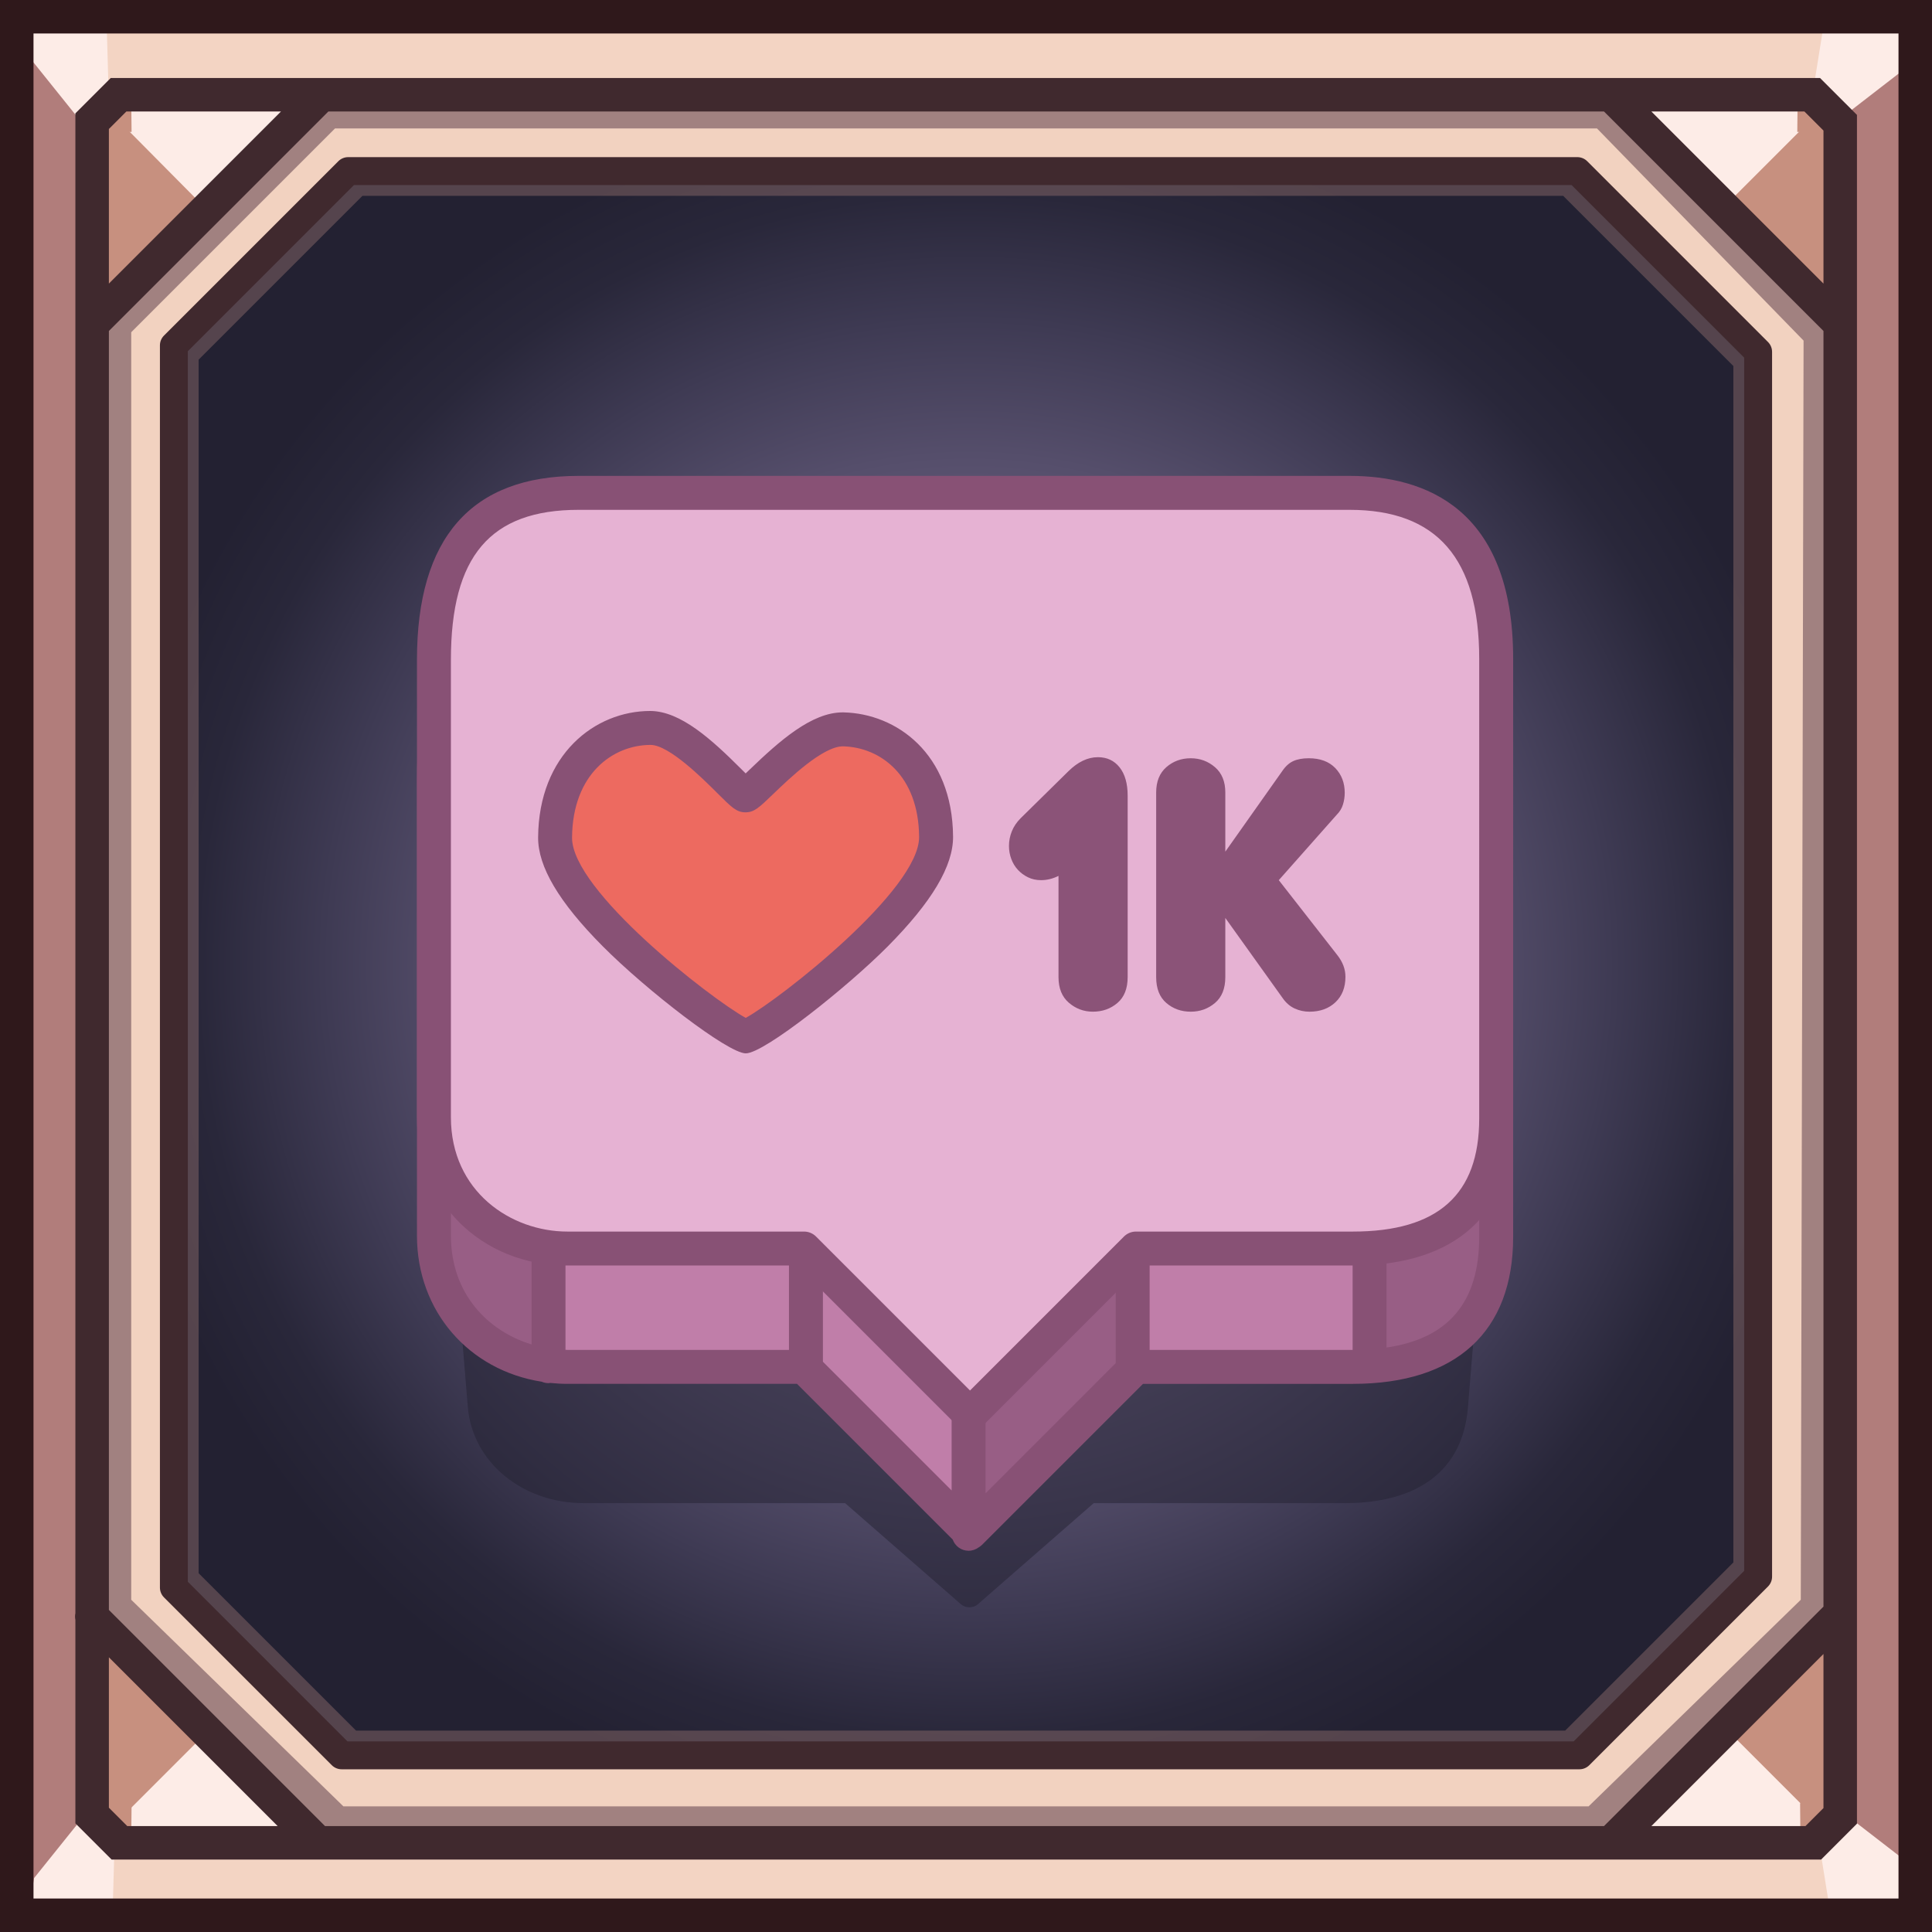 <?xml version="1.0" encoding="iso-8859-1"?>
<!-- Generator: Adobe Illustrator 15.0.0, SVG Export Plug-In . SVG Version: 6.00 Build 0)  -->
<!DOCTYPE svg PUBLIC "-//W3C//DTD SVG 1.1//EN" "http://www.w3.org/Graphics/SVG/1.1/DTD/svg11.dtd">
<svg version="1.1" xmlns:x="http://ns.adobe.com/Extensibility/1.0/" xmlns:i="http://ns.adobe.com/AdobeIllustrator/10.0/" xmlns:graph="http://ns.adobe.com/Graphs/1.0/"
	 xmlns="http://www.w3.org/2000/svg" xmlns:xlink="http://www.w3.org/1999/xlink" x="0px" y="0px" width="512px" height="512px"
	 viewBox="0 0 512 512" style="enable-background:new 0 0 512 512;" xml:space="preserve">
<g id="&#x418;&#x437;&#x43E;&#x431;&#x440;&#x430;&#x436;&#x435;&#x43D;&#x438;&#x435;_xA0_17_1_">
	<g id="&#x417;&#x430;&#x43B;&#x438;&#x432;&#x43A;&#x430;_&#x446;&#x432;&#x435;&#x442;&#x43E;&#x43C;_1">
		<g>
			<rect x="3.699" y="4.439" style="fill-rule:evenodd;clip-rule:evenodd;fill:#B17D7B;" width="503.121" height="503.121"/>
		</g>
	</g>
	<g id="&#x417;&#x430;&#x43B;&#x438;&#x432;&#x43A;&#x430;_&#x446;&#x432;&#x435;&#x442;&#x43E;&#x43C;_5">
		<g>
			<path style="fill-rule:evenodd;clip-rule:evenodd;fill:#F3D4C3;" d="M484.624,25.156l20.717-20.717H3.699l20.717,20.717H484.624z
				 M24.416,486.844L3.699,507.561h501.642l-20.717-20.717H24.416z"/>
		</g>
	</g>
	
		<g id="&#x417;&#x430;&#x43B;&#x438;&#x432;&#x43A;&#x430;_&#x446;&#x432;&#x435;&#x442;&#x43E;&#x43C;_1_&#x43A;&#x43E;&#x43F;&#x438;&#x44F;_2">
		<g>
			<radialGradient id="SVGID_1_" cx="256.74" cy="256" r="228.076" gradientUnits="userSpaceOnUse">
				<stop  offset="0" style="stop-color:#7D7193"/>
				<stop  offset="0.2" style="stop-color:#7C7193"/>
				<stop  offset="0.4" style="stop-color:#6C6382"/>
				<stop  offset="0.594" style="stop-color:#554E6B"/>
				<stop  offset="0.751" style="stop-color:#3E3A53"/>
				<stop  offset="0.897" style="stop-color:#29273A"/>
				<stop  offset="1" style="stop-color:#232132"/>
			</radialGradient>
			<polygon style="fill-rule:evenodd;clip-rule:evenodd;fill:url(#SVGID_1_);" points="432.765,27.924 78.856,27.924 28.664,78.116 
				28.664,435.769 76.972,484.076 433.367,484.076 484.816,432.627 484.816,79.976 			"/>
		</g>
	</g>
	
		<g id="&#x417;&#x430;&#x43B;&#x438;&#x432;&#x43A;&#x430;_&#x446;&#x432;&#x435;&#x442;&#x43E;&#x43C;_1_&#x43A;&#x43E;&#x43F;&#x438;&#x44F;">
		<g>
			<path style="fill-rule:evenodd;clip-rule:evenodd;fill:#F2D2C0;" d="M25.109,24.37v463.26h463.26V24.37H25.109z M466.659,418.566
				l-47.353,47.353H91.283l-44.462-44.462V92.277l46.196-46.196h325.734l47.908,47.907V418.566z"/>
		</g>
	</g>
	<g id="&#x424;&#x438;&#x433;&#x443;&#x440;&#x430;_3">
		<g>
			<path style="fill-rule:evenodd;clip-rule:evenodd;fill:#A18180;" d="M429.873,25.156l-344.047-1.48l-62.15,62.891v342.566
				l59.931,59.19l344.046-0.739l59.931-59.191V84.347L429.873,25.156z M477.226,423.954l-56.231,54.751H91.006l-56.231-54.751
				V88.046l54.012-54.012h334.428l54.751,56.231L477.226,423.954z"/>
		</g>
	</g>
	<g id="&#x417;&#x430;&#x43B;&#x438;&#x432;&#x43A;&#x430;_&#x446;&#x432;&#x435;&#x442;&#x43E;&#x43C;_6">
		<g>
			<path style="fill-rule:evenodd;clip-rule:evenodd;fill:#C7907F;" d="M23.676,86.566l62.52-62.752l-62.52-0.139V86.566z
				 M487.584,23.63l-62.521,0.139l62.521,62.752V23.63z M22.196,488.37l62.521-0.139l-62.521-62.752V488.37z M425.803,488.971
				l62.521,0.139v-62.89L425.803,488.971z"/>
		</g>
	</g>
	
		<g id="&#x417;&#x430;&#x43B;&#x438;&#x432;&#x43A;&#x430;_&#x446;&#x432;&#x435;&#x442;&#x43E;&#x43C;_6_&#x43A;&#x43E;&#x43F;&#x438;&#x44F;">
		<g>
			<path style="fill-rule:evenodd;clip-rule:evenodd;fill:#FDECE7;" d="M54.694,55.434l31.502-31.619l-59.314,3.562L54.694,55.434z
				 M27.964,485.886l56.753,2.346L55.27,458.579L27.964,485.886z M425.803,488.971l59.314-3.113l-28.158-28.158L425.803,488.971z
				 M485.117,26.582l-60.054-2.813l31.376,31.491L485.117,26.582z"/>
		</g>
	</g>
	<g id="&#x424;&#x438;&#x433;&#x443;&#x440;&#x430;_1">
		<g>
			<path style="fill-rule:evenodd;clip-rule:evenodd;fill:#C7907F;" d="M34.774,487.769l0.093-9.156h-8.417L34.774,487.769z
				 M477.04,477.873l0.093,9.155l8.323-9.155H477.04z M476.393,25.804l-0.092,9.156h8.416L476.393,25.804z M26.451,34.96h8.417
				l-0.093-9.156L26.451,34.96z"/>
		</g>
	</g>
	<g id="&#x424;&#x438;&#x433;&#x443;&#x440;&#x430;_2">
		<g>
			<path style="fill-rule:evenodd;clip-rule:evenodd;fill:#FDECE7;" d="M22.597,480.813L9.026,497.72l-1.627,10.285l22.418-0.296
				l0.532-18.644l-3.492-6.957L22.597,480.813z M508.448,495.817l-18.855-14.581l-4.261,4.043l-3.068,4.209l2.646,16.529
				l23.688,1.353L508.448,495.817z M21.002,31.648l4.26-1.295l3.492-6.956L28.222,4.754L5.803,4.458l1.628,10.284L21.002,31.648z
				 M487.997,31.226l18.856-14.581l0.147-11.553l-23.687,1.353l-2.646,16.53l3.069,4.208L487.997,31.226z"/>
		</g>
	</g>
	<g id="&#x417;&#x430;&#x43B;&#x438;&#x432;&#x43A;&#x430;_&#x446;&#x432;&#x435;&#x442;&#x43E;&#x43C;_2">
		<g>
			<path style="fill-rule:evenodd;clip-rule:evenodd;fill:#2F181B;" d="M0,0v512h512V0H0z M503.121,503.121H8.878V8.879h494.243
				V503.121z"/>
		</g>
	</g>
	<g id="&#x417;&#x430;&#x43B;&#x438;&#x432;&#x43A;&#x430;_&#x446;&#x432;&#x435;&#x442;&#x43E;&#x43C;_3">
		<g>
			<path style="fill-rule:evenodd;clip-rule:evenodd;fill:#40292E;" d="M482.33,20.67H29.346l-9.369,9.369v397.468
				c-0.119,0.585-0.119,1.188,0,1.771v53.925l9.606,9.605h453.025l9.507-9.507V30.455L482.33,20.67z M28.855,34.183l4.633-4.634
				h40.974L28.855,75.156V34.183z M33.726,483.931l-4.871-4.871v-39.857l44.728,44.729H33.726z M483.237,479.158l-4.772,4.772
				H437.63l45.607-45.607V479.158z M483.237,425.769l-58.162,58.162H86.139l-57.283-57.283V87.711l58.162-58.162h338.058
				l58.162,58.162V425.769z M483.237,75.156L437.63,29.549h40.558l5.05,5.05V75.156z"/>
		</g>
	</g>
	
		<g id="&#x417;&#x430;&#x43B;&#x438;&#x432;&#x43A;&#x430;_&#x446;&#x432;&#x435;&#x442;&#x43E;&#x43C;_4_&#x43A;&#x43E;&#x43F;&#x438;&#x44F;" style="opacity:0.502;">
		<g>
			<path style="fill-rule:evenodd;clip-rule:evenodd;fill:#876867;" d="M465.59,92.913l-47.243-47.244
				c-0.685-0.685-1.612-1.068-2.579-1.068H94.545c-0.968,0-1.896,0.384-2.58,1.068L46.409,91.227
				c-0.684,0.684-1.069,1.611-1.069,2.579v324.619c0,0.968,0.385,1.896,1.069,2.579l43.847,43.847
				c0.684,0.684,1.612,1.068,2.579,1.068h323.479c0.968,0,1.896-0.385,2.579-1.068l46.696-46.696
				c0.685-0.685,1.069-1.612,1.069-2.58V95.493C466.659,94.525,466.274,93.598,465.59,92.913z M459.363,414.063l-44.56,44.56H94.346
				l-41.709-41.709V95.316l43.419-43.419h318.201l45.106,45.106V414.063z"/>
		</g>
	</g>
	<g id="&#x417;&#x430;&#x43B;&#x438;&#x432;&#x43A;&#x430;_&#x446;&#x432;&#x435;&#x442;&#x43E;&#x43C;_4">
		<g>
			<path style="fill-rule:evenodd;clip-rule:evenodd;fill:#40292E;" d="M468.534,90.633l-47.907-47.907
				c-0.693-0.694-1.635-1.084-2.615-1.084H92.277c-0.981,0-1.922,0.39-2.616,1.084L43.465,88.922
				c-0.693,0.693-1.083,1.635-1.083,2.615v329.18c0,0.981,0.39,1.922,1.083,2.615l44.463,44.463
				c0.694,0.693,1.634,1.084,2.615,1.084h328.023c0.981,0,1.922-0.391,2.615-1.084l47.353-47.353
				c0.694-0.694,1.084-1.635,1.084-2.616V93.248C469.618,92.268,469.229,91.326,468.534,90.633z M462.22,416.295l-45.186,45.185
				H92.075L49.78,419.185V93.07l44.029-44.03h322.67l45.74,45.741V416.295z"/>
		</g>
	</g>
</g>
<g id="&#x418;&#x437;&#x43E;&#x431;&#x440;&#x430;&#x436;&#x435;&#x43D;&#x438;&#x435;_xA0_1324_1_">
	<g id="&#x424;&#x438;&#x433;&#x443;&#x440;&#x430;_440_&#x43A;&#x43E;&#x43F;&#x438;&#x44F;_5" style="opacity:0.502;">
		<g>
			<path style="fill-rule:evenodd;clip-rule:evenodd;fill:#232132;" d="M367,222.667l-221.333-2
				c-22.61,0-32.513,21.228-30.479,45.842l1.833,22.197l5.296,64.109l1.654,20.027c1.209,14.642,14.421,25.508,30.75,25.508h69.237
				l30.692,26.792c0.597,0.521,1.404,0.813,2.246,0.813c0.844,0,1.651-0.292,2.248-0.813l30.705-26.792h66.543
				c19.687,0,31.264-8.887,32.617-25.281l1.654-20.021l5.332-64.548l1.833-22.202C400.356,235.703,382.726,222.667,367,222.667z"/>
		</g>
	</g>
	<g id="&#x424;&#x438;&#x433;&#x443;&#x440;&#x430;_440_&#x43A;&#x43E;&#x43F;&#x438;&#x44F;">
		<g>
			<path style="fill-rule:evenodd;clip-rule:evenodd;fill:#C07EA9;" d="M357.863,162.681H153.512
				c-25.396,0-38.328,13.921-38.328,44.263v121.198c0,21.283,16.639,34.798,35.36,34.798c24.711,0,24.542,0,62.723,0l43.982,43.981
				l43.98-43.981c36.419,0,33.174,0,57.477,0c20.282,0,37.983-7.694,37.983-34.454V206.662
				C396.69,177.008,383.238,162.681,357.863,162.681z M197.829,306.72c-2.758,0-50.681-33.696-50.538-52.713
				c0.14-18.87,12.423-29.093,25.338-29.029c9.601,0.047,23.422,17.862,25.123,17.862s15.958-17.717,25.93-17.486
				c12.602,0.291,24.44,10.047,24.577,28.457C248.4,272.698,200.586,306.72,197.829,306.72z"/>
		</g>
	</g>
	<g id="&#x424;&#x438;&#x433;&#x443;&#x440;&#x430;_443">
		<g>
			<path style="fill-rule:evenodd;clip-rule:evenodd;fill:#985E85;" d="M151.641,207.431c-5.041,10.332-1.596,24.721-1.596,24.721
				l19.46-10.184l-0.468-28.456C169.037,193.512,156.596,197.273,151.641,207.431z M130.761,326.349
				c-8.201-5.025-16.451-13.388-16.451-13.388s-3.035,21.926,5.223,34.51c7.443,11.341,26.264,13.47,26.264,13.47l-0.5-28.987
				C145.297,331.953,137.993,330.781,130.761,326.349z M197.244,213.565l0.25,28.426c0,0,6.871-6.813,13.184-11.752
				c5.802-4.54,11.087-7.24,11.087-7.24l0.5-28.988c0,0-6.023,2.388-11.706,6.024C203.834,204.338,197.244,213.565,197.244,213.565z
				 M256.75,373.436l0.125,29.519l43.356-40.015l-1.093-26.582L256.75,373.436z M395.691,317.959c0,0-7.327,6.076-15.339,9.111
				c-8.469,3.208-17.647,3.383-17.647,3.383l0.125,32.081c0,0,16.946-1.294,25.396-12.176
				C396.259,340.013,395.691,317.959,395.691,317.959z"/>
		</g>
	</g>
	<g id="&#x417;&#x430;&#x43B;&#x438;&#x432;&#x43A;&#x430;_&#x446;&#x432;&#x435;&#x442;&#x43E;&#x43C;_238">
		<g>
			<path style="fill-rule:evenodd;clip-rule:evenodd;fill:#885175;" d="M357.675,157.479h-204.35
				c-28.417,0-42.826,16.405-42.826,48.761v121.198c0,20.102,13.815,35.727,33.066,38.732c0.55,0.239,1.156,0.377,1.794,0.377
				c0.172,0,0.336-0.032,0.503-0.051c1.473,0.149,2.968,0.238,4.495,0.238h60.86l41.254,41.254c0.625,1.732,2.268,2.978,4.216,2.978
				c1.008,0,1.928-0.343,2.678-0.902c0.314-0.188,0.613-0.401,0.877-0.665l42.664-42.664h55.612
				c27.396,0,42.483-13.833,42.483-38.951V205.96C401.002,165.891,377.44,157.479,357.675,157.479z M392.005,327.784
				c0,17.272-8.071,26.915-24.552,29.327V324.19c0-2.484-2.014-4.498-4.498-4.498s-4.498,2.014-4.498,4.498v33.549h-53.79v-35.61
				c0-2.484-2.013-4.498-4.498-4.498s-4.498,2.014-4.498,4.498v39.12l-34.485,34.486v-32.749c0-2.484-2.014-4.498-4.498-4.498
				c-2.485,0-4.498,2.014-4.498,4.498v32l-34.111-34.111v-38.746c0-2.484-2.013-4.498-4.498-4.498s-4.498,2.014-4.498,4.498v35.61
				h-58.725c-0.166,0-0.333-0.02-0.5-0.022v-35.588c0-2.484-2.014-4.498-4.498-4.498s-4.498,2.014-4.498,4.498v34.157
				c-11.498-3.499-21.366-13.35-21.366-28.848V206.24c0-27.501,10.434-39.765,33.83-39.765h204.35
				c23.102,0,34.33,12.916,34.33,39.484V327.784z M227.23,220.498v-32.487c0-2.484-2.013-4.499-4.498-4.499
				s-4.498,2.015-4.498,4.499v33.03c-5.417,1.812-10.888,6.187-16.192,11.084v-33.019c0-2.484-2.014-4.498-4.499-4.498
				c-2.484,0-4.498,2.014-4.498,4.498v32.736c-5.975-5.714-12.168-10.712-18.292-11.828v-34.703c0-2.483-2.014-4.498-4.498-4.498
				s-4.498,2.015-4.498,4.498v35.273c-12.222,2.92-23.013,14.002-23.151,32.686c-0.058,7.755,5.515,17.167,17.038,28.778
				c11.671,11.758,33.293,28.466,37.998,28.466c4.89,0,27.015-17.663,37.586-28.313c11.727-11.816,17.399-21.344,17.342-29.128
				C252.419,232.845,239.932,222.412,227.23,220.498z M197.631,301.116c-9.269-5.089-46.135-33.749-46.03-47.778
				c0.125-16.878,10.829-24.565,20.818-24.565c4.904,0.024,13.856,8.958,17.678,12.772c3.816,3.809,5.101,5.092,7.466,5.092
				c2.305,0,3.575-1.223,7.35-4.853c4.265-4.103,13.141-12.638,18.476-12.638c9.959,0.231,20.063,7.74,20.184,23.995
				C243.678,267.165,206.883,295.986,197.631,301.116z"/>
		</g>
	</g>
	<g id="&#x424;&#x438;&#x433;&#x443;&#x440;&#x430;_440_2_">
		<g>
			<path style="fill-rule:evenodd;clip-rule:evenodd;fill:#E6B2D3;" d="M357.863,131.193H153.512
				c-25.396,0-38.328,13.922-38.328,44.263v121.199c0,21.282,16.639,34.798,35.36,34.798c24.711,0,24.542,0,62.723,0l43.982,43.981
				l43.98-43.981c36.419,0,33.174,0,57.477,0c20.282,0,37.983-7.694,37.983-34.454V175.175
				C396.69,145.521,383.238,131.193,357.863,131.193z M197.829,275.233c-2.758,0-50.681-33.696-50.538-52.713
				c0.14-18.871,12.423-29.094,25.338-29.03c9.601,0.047,23.422,17.863,25.123,17.863s15.958-17.718,25.93-17.487
				c12.602,0.292,24.44,10.047,24.577,28.458C248.4,241.212,200.586,275.233,197.829,275.233z"/>
		</g>
	</g>
	<g id="&#x424;&#x438;&#x433;&#x443;&#x440;&#x430;_441_2_">
		<g>
			<path style="fill-rule:evenodd;clip-rule:evenodd;fill:#ED6A60;" d="M223.682,193.866c-9.972-0.23-24.23,17.487-25.93,17.487
				s-15.522-17.816-25.123-17.863c-12.916-0.063-25.198,10.159-25.338,29.03c-0.143,19.017,47.78,52.713,50.538,52.713
				s50.572-34.021,50.43-52.909C248.122,203.913,236.283,194.158,223.682,193.866z"/>
		</g>
	</g>
	<g id="&#x417;&#x430;&#x43B;&#x438;&#x432;&#x43A;&#x430;_&#x446;&#x432;&#x435;&#x442;&#x43E;&#x43C;_237">
		<g>
			<path style="fill-rule:evenodd;clip-rule:evenodd;fill:#885175;" d="M357.675,126.117h-204.35
				c-28.417,0-42.826,16.405-42.826,48.761v121.198c0,22.402,17.135,39.297,39.858,39.297h60.86l42.665,42.664
				c0.844,0.844,1.987,1.318,3.181,1.318s2.337-0.475,3.18-1.318l42.664-42.664h55.612c27.396,0,42.483-13.833,42.483-38.951
				V174.598C401.002,134.528,377.44,126.117,357.675,126.117z M392.005,296.422c0,20.156-10.953,29.955-33.486,29.955h-57.476
				c-1.193,0-2.337,0.475-3.18,1.317l-40.801,40.802l-40.802-40.802c-0.844-0.843-1.987-1.317-3.18-1.317h-62.723
				c-14.961,0-30.862-10.62-30.862-30.301V174.878c0-27.501,10.434-39.765,33.83-39.765h204.35c23.102,0,34.33,12.916,34.33,39.484
				V296.422z M223.598,188.791l-0.297-0.003c-8.184,0-16.651,7.484-24.623,15.15c-0.343,0.329-0.71,0.683-1.07,1.026
				c-0.387-0.383-0.784-0.78-1.154-1.149c-7.787-7.771-16.054-15.362-24.131-15.401c-14.644,0-29.553,11.506-29.716,33.494
				c-0.058,7.755,5.515,17.167,17.038,28.778c11.671,11.758,33.293,28.466,37.998,28.466c4.89,0,27.015-17.663,37.586-28.313
				c11.727-11.816,17.399-21.344,17.342-29.128C252.405,199.551,237.436,189.112,223.598,188.791z M197.631,269.754
				c-9.269-5.089-46.135-33.749-46.03-47.778c0.125-16.878,10.829-24.565,20.818-24.565c4.904,0.024,13.856,8.959,17.678,12.772
				c3.816,3.809,5.101,5.092,7.466,5.092c2.305,0,3.575-1.223,7.35-4.853c4.265-4.103,13.141-12.638,18.476-12.637
				c9.959,0.23,20.063,7.739,20.184,23.994C243.678,235.803,206.883,264.624,197.631,269.754z"/>
		</g>
	</g>
	<g id="_x31_k_&#x43A;&#x43E;&#x43F;&#x438;&#x44F;">
		<g>
			<path style="fill-rule:evenodd;clip-rule:evenodd;fill:#8B5378;" d="M354.384,253.089l-15.491-19.837l15.396-17.381
				c0.756-0.755,1.29-1.637,1.605-2.645c0.314-1.007,0.473-2.046,0.473-3.117c0-2.645-0.835-4.832-2.503-6.565
				c-1.669-1.73-4.015-2.598-7.038-2.598c-1.638,0-3.008,0.253-4.108,0.756c-1.103,0.505-2.095,1.417-2.976,2.739l-15.02,21.254
				v-15.681c0-2.896-0.913-5.132-2.738-6.706c-1.828-1.573-3.968-2.362-6.424-2.362c-2.52,0-4.676,0.789-6.471,2.362
				c-1.795,1.574-2.691,3.811-2.691,6.706v48.931c0,3.022,0.896,5.306,2.691,6.849c1.795,1.544,3.951,2.313,6.471,2.313
				c2.456,0,4.596-0.77,6.424-2.313c1.825-1.543,2.738-3.826,2.738-6.849v-15.681l15.209,21.254
				c0.881,1.261,1.936,2.173,3.164,2.739s2.534,0.85,3.92,0.85c2.834,0,5.132-0.833,6.896-2.503c1.763-1.668,2.646-3.92,2.646-6.754
				C356.557,256.836,355.832,254.916,354.384,253.089z M290.96,200.663c-2.722,0-5.349,1.261-7.88,3.778l-12.576,12.375
				c-1.072,1.071-1.859,2.235-2.361,3.495c-0.506,1.26-0.756,2.55-0.756,3.872c0,1.197,0.203,2.347,0.613,3.448
				c0.409,1.103,0.992,2.063,1.748,2.881c0.756,0.819,1.652,1.48,2.691,1.983c1.039,0.505,2.188,0.756,3.448,0.756
				c1.573,0,3.117-0.378,4.628-1.134v26.827c0,2.961,0.917,5.228,2.753,6.801c1.837,1.575,3.957,2.361,6.362,2.361
				c2.531,0,4.7-0.77,6.504-2.313c1.803-1.543,2.707-3.826,2.707-6.849v-48.08c0-3.212-0.713-5.715-2.138-7.51
				S293.365,200.663,290.96,200.663z"/>
		</g>
	</g>
</g>
</svg>
